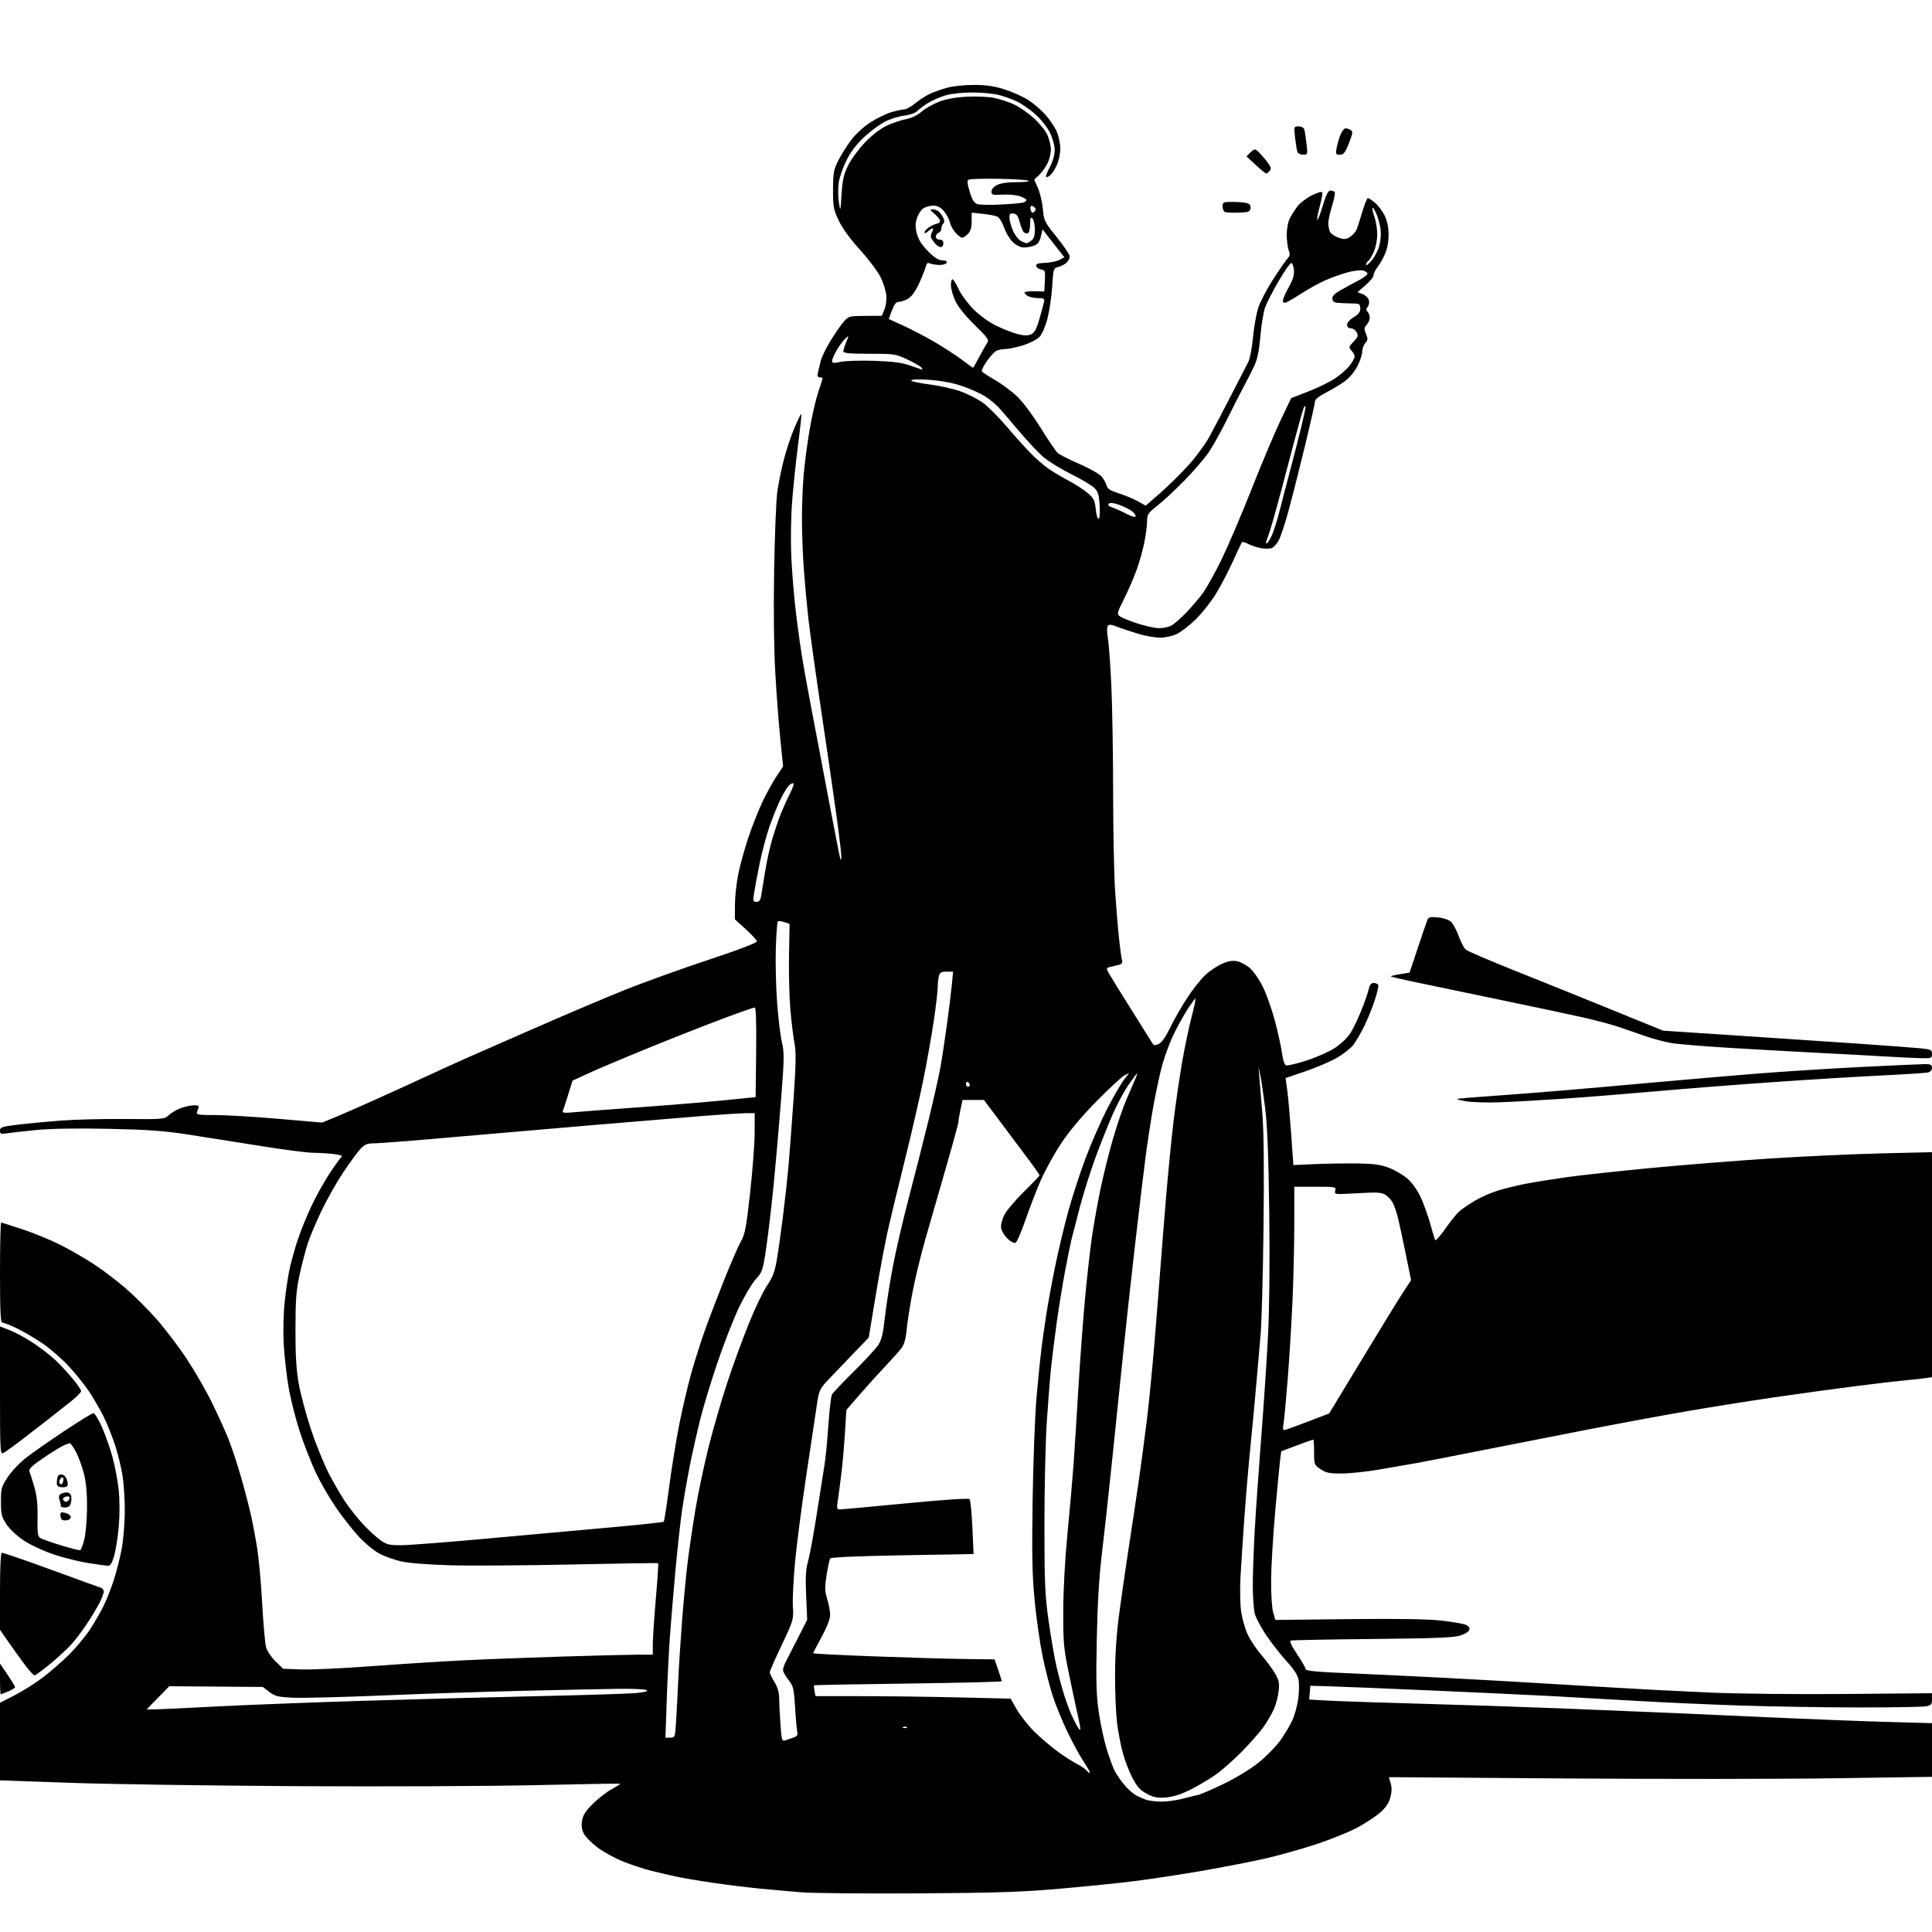 <svg version="1.1" xmlns="http://www.w3.org/2000/svg" xmlns:xlink="http://www.w3.org/1999/xlink" width="1024" height="1024" viewBox="0 0 1024 1024"><path stroke="none" fill="black" fill-rule="evenodd" d="M486.0,1003.529C458.225,1003.691 430.775,1003.443 425.0,1002.977C419.225,1002.511 409.325,1001.631 403.0,1001.021C396.675,1000.41 385.348,999.015 377.828,997.92C370.309,996.824 361.309,995.294 357.828,994.519C354.348,993.745 348.685,992.415 345.245,991.566C341.804,990.716 335.402,988.637 331.018,986.947C326.634,985.256 320.356,981.892 317.067,979.47C313.778,977.049 310.359,973.662 309.471,971.943C308.344,969.764 308.055,967.637 308.515,964.913C309.007,961.997 310.482,959.725 314.337,955.939C317.177,953.151 321.64,949.702 324.255,948.274C326.87,946.845 328.889,945.556 328.741,945.408C328.593,945.259 308.453,945.599 283.986,946.161C259.519,946.724 202.15,946.967 156.5,946.701C110.85,946.435 56.963,945.633 36.75,944.919L5.684341886080802e-14,943.62L0.004,923.06L0.009,902.5L7.708,898.547C11.943,896.373 18.572,892.213 22.439,889.304C26.306,886.395 32.554,880.974 36.322,877.257C40.09,873.541 45.107,867.575 47.47,864.0C49.833,860.425 53.106,854.8 54.743,851.5C56.38,848.2 58.887,841.9 60.315,837.5C61.742,833.1 63.621,825.675 64.489,821.0C65.358,816.325 66.102,807.55 66.143,801.5C66.184,795.45 65.673,786.912 65.007,782.528C64.341,778.143 62.517,770.643 60.955,765.862C59.393,761.081 56.681,754.319 54.929,750.835C53.178,747.351 49.847,741.575 47.527,738.0C45.207,734.425 40.236,728.198 36.48,724.163C32.724,720.127 26.328,714.583 22.266,711.842C18.204,709.101 12.095,705.541 8.691,703.93C5.286,702.319 1.938,701.001 1.25,701.001C0.281,701 0.0,695.033 0.0,674.5C0.0,659.925 0.269,648.0 0.598,648.0C0.927,648 6.193,649.66 12.3,651.688C18.407,653.717 27.588,657.527 32.703,660.155C37.818,662.783 45.715,667.38 50.251,670.371C54.788,673.362 62.242,679.051 66.816,683.014C71.391,686.978 78.742,694.333 83.152,699.36C87.563,704.387 94.609,713.675 98.81,720.0C103.011,726.325 109.036,736.747 112.199,743.161C115.362,749.574 119.352,758.349 121.067,762.661C122.781,766.972 125.741,775.9 127.643,782.5C129.546,789.1 131.976,798.416 133.043,803.203C134.11,807.989 135.654,816.314 136.474,821.703C137.294,827.091 138.435,840.05 139.011,850.5C139.587,860.95 140.482,871.083 141,873.019C141.518,874.954 143.775,878.329 146.017,880.519L150.092,884.5L159.796,884.835C165.133,885.02 181.875,884.244 197.0,883.112C212.125,881.979 233.95,880.587 245.5,880.017C257.05,879.447 280.675,878.543 298.0,878.008C315.325,877.474 333.212,877.028 337.75,877.018L346.0,877.0L346.0,871.482C346.0,868.448 346.72,857.618 347.6,847.416C348.48,837.214 349.042,828.722 348.85,828.544C348.657,828.367 328.25,828.663 303.5,829.201C278.75,829.739 249.725,829.936 239.0,829.639C227.354,829.316 216.769,828.493 212.72,827.595C208.99,826.768 203.652,824.847 200.856,823.325C198.06,821.803 193.142,817.687 189.927,814.179C186.712,810.67 181.326,803.776 177.958,798.859C174.59,793.942 169.839,785.705 167.399,780.554C164.959,775.403 161.15,765.67 158.935,758.925C156.72,752.18 154.02,741.465 152.934,735.114C151.848,728.762 150.686,718.376 150.352,712.033C150,705.343 150.246,695.892 150.938,689.526C151.595,683.491 152.796,675.616 153.608,672.026C154.419,668.437 156.249,661.9 157.674,657.5C159.098,653.1 162.383,644.974 164.972,639.443C167.561,633.911 172.078,625.811 175.009,621.443C177.94,617.074 180.744,613.229 181.24,612.898C181.735,612.566 179.746,612.008 176.82,611.656C173.894,611.305 169.025,611.011 166.0,611.003C162.975,610.995 150.6,609.396 138.5,607.45C126.4,605.504 109.075,602.769 100.0,601.372C86.765,599.335 78.344,598.726 57.445,598.294C41.019,597.954 26.975,598.183 19.445,598.913C12.875,599.551 5.812,600.338 3.75,600.664C0.467,601.182 0.0,601.006 0.0,599.251C0.0,597.471 1.033,597.122 9.25,596.126C14.338,595.509 24.575,594.53 32.0,593.95C39.425,593.37 54.853,592.983 66.284,593.091C86.146,593.277 87.166,593.193 89.297,591.191C90.524,590.038 93.096,588.442 95.014,587.644C96.931,586.846 100.075,586.052 102.0,585.879C103.925,585.705 105.421,585.999 105.324,586.532C105.227,587.064 104.842,588.288 104.467,589.25C103.845,590.848 104.688,591.001 114.143,591.007C119.839,591.011 134.892,591.908 147.592,593.001L170.685,594.988L176.879,592.471C180.286,591.087 190.144,586.777 198.786,582.893C207.429,579.01 219.888,573.326 226.473,570.264C233.058,567.201 242.733,562.801 247.973,560.486C253.213,558.17 270.1,550.768 285.5,544.035C300.9,537.303 321.375,528.626 331.0,524.752C340.625,520.879 360.425,513.744 375.0,508.897C392.57,503.055 401.392,499.663 401.18,498.832C401.003,498.142 398.303,495.254 395.18,492.414L389.5,487.25L389.542,479.375C389.565,475.044 390.381,467.675 391.354,463.0C392.328,458.325 394.682,449.819 396.585,444.098C398.489,438.377 401.794,429.966 403.931,425.407C406.067,420.847 409.446,414.661 411.438,411.659L415.061,406.202L413.593,391.851C412.785,383.958 411.586,368.161 410.928,356.747C410.17,343.613 409.943,323.603 410.311,302.247C410.63,283.686 411.377,265.028 411.969,260.785C412.562,256.541 414.108,248.888 415.405,243.776C416.701,238.665 419.254,231.013 421.078,226.772C422.902,222.531 424.545,219.211 424.729,219.396C424.913,219.58 424.165,226.654 423.066,235.115C421.967,243.577 420.544,257.025 419.904,265.0C419.225,273.458 419.006,285.75 419.378,294.5C419.728,302.75 420.882,316.7 421.942,325.5C423.002,334.3 424.787,346.675 425.909,353.0C427.03,359.325 429.062,370.35 430.424,377.5C431.787,384.65 433.626,394.325 434.512,399.0C435.398,403.675 438.132,418.075 440.587,431.0C443.041,443.925 445.228,454.95 445.446,455.5C445.664,456.05 445.878,455.393 445.921,454.039C445.964,452.685 444.856,443.235 443.458,433.039C442.06,422.843 438.462,398.075 435.463,378.0C432.465,357.925 429.349,335.65 428.539,328.5C427.729,321.35 426.604,309.2 426.037,301.5C425.471,293.8 425.021,281.65 425.038,274.5C425.054,267.35 425.49,256.814 426.006,251.087C426.522,245.359 427.892,235.009 429.051,228.087C430.21,221.164 432.248,212.228 433.579,208.229C434.911,204.23 436.0,200.742 436.0,200.479C436.0,200.216 435.316,200 434.481,200C433.341,200 433.116,199.313 433.578,197.25C433.917,195.738 434.577,192.99 435.045,191.145C435.514,189.3 437.688,184.8 439.877,181.145C442.066,177.49 445.19,172.925 446.819,171.0C449.782,167.501 449.784,167.5 458.594,167.437L467.405,167.375L468.805,163.943C469.613,161.962 470.003,158.719 469.727,156.27C469.464,153.938 468.082,149.66 466.656,146.765C465.23,143.869 460.382,137.45 455.883,132.5C450.755,126.859 446.544,121.074 444.601,117.0C441.764,111.053 441.502,109.649 441.527,100.5C441.551,91.553 441.849,89.921 444.354,85.0C445.894,81.975 448.963,77.1 451.173,74.167C453.413,71.193 457.881,67.094 461.271,64.903C464.616,62.741 469.604,60.304 472.357,59.486C475.11,58.669 478.218,58 479.263,58C480.308,58 483.074,56.435 485.409,54.521C487.744,52.608 491.42,50.296 493.577,49.383C495.735,48.471 499.75,47.116 502.5,46.374C505.25,45.631 511.42,45.018 516.212,45.012C522.659,45.003 526.882,45.622 532.456,47.392C536.598,48.707 542.248,51.234 545.01,53.006C547.771,54.778 551.88,58.315 554.14,60.864C556.399,63.414 559.092,67.45 560.124,69.833C561.156,72.216 561.99,76.266 561.978,78.833C561.966,81.4 561.137,85.3 560.137,87.5C559.136,89.7 557.56,92.127 556.634,92.893C555.709,93.658 554.72,94.053 554.436,93.77C554.153,93.486 555.064,91.105 556.461,88.478C558.006,85.572 559.0,82.076 559.0,79.547C559.0,77.082 557.947,73.28 556.41,70.195C554.954,67.273 551.56,63.017 548.66,60.474C545.822,57.986 541.585,55.02 539.244,53.883C536.903,52.746 532.628,51.188 529.744,50.42C526.86,49.652 520.419,49.018 515.432,49.012C510.033,49.005 504.204,49.641 501.028,50.584C498.094,51.456 493.947,53.271 491.813,54.618C489.678,55.966 487.118,57.882 486.124,58.876C485.097,59.903 482.12,60.944 479.236,61.286C476.442,61.617 471.909,63.026 469.164,64.417C466.418,65.808 461.446,69.47 458.114,72.555C454.017,76.348 450.949,80.378 448.632,85.008C446.749,88.773 444.894,94.136 444.51,96.927C444.126,99.717 444.178,104.363 444.625,107.25C445.427,112.431 445.446,112.375 446.045,103.0C446.536,95.314 447.207,92.374 449.561,87.602C451.16,84.358 455.228,78.849 458.6,75.358C462.46,71.364 466.76,68.083 470.207,66.506C473.218,65.127 477.762,63.61 480.304,63.136C483.124,62.609 486.273,61.089 488.381,59.239C490.281,57.57 494.46,55.191 497.668,53.951C501.585,52.437 506.474,51.546 512.558,51.238C517.539,50.985 524.064,51.287 527.058,51.909C530.051,52.531 534.75,54.09 537.5,55.372C540.25,56.655 544.931,59.898 547.901,62.581C550.872,65.263 554.125,69.267 555.129,71.479C556.134,73.69 556.966,77.205 556.978,79.29C556.99,81.374 556.144,84.749 555.097,86.79C554.051,88.83 552.061,91.558 550.676,92.85L548.157,95.201L550.185,99.85C551.3,102.408 552.456,107.37 552.753,110.878C553.269,116.961 553.611,117.649 560.147,125.752C563.916,130.426 567,135.023 567.0,135.97C567.0,136.916 566.212,138.4 565.25,139.267C564.288,140.134 562.326,141.137 560.891,141.495C558.361,142.126 558.265,142.435 557.68,151.823C557.348,157.145 556.231,164.77 555.198,168.766C554.108,172.977 552.329,177.085 550.967,178.535C549.654,179.933 545.782,181.914 542.202,183.019C538.675,184.109 534.457,185 532.829,185.0C531.201,185 529.015,185.457 527.972,186.015C526.929,186.573 524.684,189.052 522.984,191.523C521.284,193.995 520.126,196.394 520.411,196.856C520.696,197.318 523.954,199.451 527.651,201.598C531.348,203.744 536.673,207.75 539.486,210.5C542.298,213.25 547.81,220.691 551.735,227.036C555.659,233.381 559.687,239.286 560.685,240.157C561.683,241.029 566.896,243.653 572.27,245.988C577.907,248.439 582.887,251.312 584.042,252.78C585.143,254.18 586.289,256.304 586.59,257.501C586.994,259.111 588.616,260.135 592.818,261.434C595.943,262.4 600.47,264.274 602.879,265.597L607.258,268.003L614.879,261.364C619.07,257.712 625.755,251.143 629.734,246.765C633.712,242.387 638.738,235.587 640.902,231.653C643.067,227.719 648.297,217.75 652.525,209.5C656.753,201.25 660.875,193.258 661.684,191.74C662.494,190.223 663.577,184.505 664.092,179.035C664.607,173.565 665.846,166.482 666.847,163.295C667.848,160.108 671.436,153.225 674.82,148.0C678.205,142.775 681.667,137.775 682.515,136.889C683.718,135.632 683.831,134.686 683.028,132.574C682.463,131.087 682.0,127.402 682.0,124.385C682.0,121.252 682.707,117.529 683.648,115.7C684.555,113.94 686.391,111.059 687.73,109.299C689.068,107.538 692.485,104.94 695.324,103.526C698.45,101.968 700.625,101.376 700.841,102.023C701.037,102.611 700.409,106.003 699.446,109.56C698.483,113.118 697.921,116.255 698.197,116.531C698.473,116.807 699.779,113.427 701.1,109.021C702.869,103.117 703.945,101.009 705.191,101.005C706.121,101.002 707.134,101.408 707.442,101.907C707.75,102.405 707.108,105.668 706.014,109.157C704.921,112.645 704.02,116.767 704.013,118.316C704.006,119.864 704.447,121.966 704.992,122.986C705.538,124.005 707.58,125.366 709.53,126.01C712.497,126.989 713.486,126.912 715.584,125.537C716.963,124.634 718.506,122.906 719.013,121.697C719.52,120.489 720.893,116.238 722.065,112.25C723.236,108.263 724.566,105 725.021,105C725.475,105 727.196,106.136 728.845,107.523C730.495,108.911 732.779,111.978 733.922,114.339C735.323,117.233 735.993,120.564 735.978,124.566C735.964,128.283 735.224,132.114 733.996,134.82C732.917,137.196 731.127,140.294 730.018,141.705C728.908,143.115 728.007,144.997 728.015,145.885C728.024,146.773 726.111,149.154 723.765,151.175L719.5,154.851L722.164,155.868C723.63,156.428 725.13,157.833 725.497,158.991C725.873,160.176 725.623,161.749 724.925,162.59C723.986,163.722 723.966,164.366 724.842,165.242C725.479,165.879 726.0,167.287 726.0,168.371C726.0,169.455 725.266,171.154 724.368,172.146C722.975,173.685 722.921,174.396 724.0,177C725.079,179.604 725.025,180.315 723.632,181.854C722.734,182.846 722.0,184.875 722.0,186.362C722,187.849 720.865,191.306 719.478,194.043C717.994,196.973 715.218,200.287 712.728,202.103C710.403,203.8 705.913,206.502 702.75,208.108C699.253,209.884 697.0,211.675 697.0,212.679C697.0,213.586 694.533,224.492 691.517,236.914C688.502,249.337 684.609,264.675 682.867,271.0C681.125,277.325 678.875,284.155 677.867,286.177C676.858,288.2 675.087,290.155 673.93,290.522C672.773,290.89 670.193,290.884 668.198,290.509C666.202,290.135 663.274,289.159 661.692,288.341C660.109,287.522 658.591,287.075 658.319,287.347C658.047,287.619 655.877,292.166 653.497,297.451C651.117,302.737 647.04,310.535 644.437,314.78C641.834,319.026 636.967,325.156 633.622,328.402C630.276,331.648 625.73,335.126 623.52,336.13C621.309,337.134 617.465,337.966 614.978,337.978C612.491,337.99 607.541,337.157 603.978,336.126C600.415,335.096 595.341,333.416 592.703,332.393C588.835,330.894 587.749,330.787 587.097,331.844C586.651,332.564 586.677,335.239 587.153,337.788C587.629,340.337 588.456,351.44 588.991,362.461C589.526,373.483 589.972,399.227 589.982,419.67C589.992,440.114 590.461,463.739 591.025,472.17C591.589,480.602 592.499,491.738 593.048,496.918C593.597,502.098 594.305,507.366 594.621,508.625C595.097,510.523 594.71,511.021 592.347,511.549C590.781,511.899 588.74,512.391 587.812,512.641C586.28,513.053 586.322,513.438 588.27,516.798C589.45,518.834 594.709,527.32 599.958,535.655C605.206,543.99 609.993,551.631 610.597,552.635C611.51,554.156 612.1,554.276 614.127,553.352C615.716,552.628 617.887,549.51 620.38,544.371C622.48,540.042 626.613,532.854 629.564,528.398C632.515,523.942 636.803,518.604 639.093,516.535C641.382,514.467 645.269,511.884 647.73,510.795C650.839,509.42 653.248,509.012 655.624,509.457C657.504,509.81 660.605,511.471 662.515,513.148C664.425,514.825 667.564,519.415 669.491,523.348C671.417,527.282 674.316,535.585 675.931,541.8C677.547,548.014 679.179,555.588 679.559,558.629C679.952,561.775 680.827,564.38 681.587,564.672C682.323,564.954 687.258,563.789 692.556,562.084C697.853,560.378 704.658,557.343 707.678,555.338C710.697,553.334 714.334,549.85 715.759,547.597C717.184,545.344 719.794,539.9 721.559,535.5C723.325,531.1 725.081,526.038 725.464,524.25C725.946,521.996 726.73,521.0 728.02,521.0C729.044,521.0 730.15,521.434 730.478,521.964C730.805,522.494 729.929,526.339 728.529,530.507C727.13,534.676 724.589,540.88 722.882,544.293C721.176,547.707 718.692,551.948 717.364,553.717C716.035,555.487 712.179,558.558 708.794,560.541C705.41,562.525 697.86,565.774 692.016,567.762L681.392,571.377L682.28,577.939C682.768,581.547 683.695,591.925 684.34,601.0L685.513,617.5L697.006,617.0C703.328,616.725 713.45,616.569 719.5,616.653C727.973,616.771 731.782,617.29 736.079,618.911C739.148,620.069 743.525,622.613 745.806,624.566C748.295,626.697 751.123,630.591 752.879,634.308C754.489,637.714 756.799,644.1 758.014,648.5C759.228,652.9 760.439,656.864 760.706,657.309C760.972,657.753 763.354,655.053 765.998,651.309C768.643,647.564 771.863,643.519 773.153,642.32C774.444,641.122 778.195,638.521 781.489,636.542C784.783,634.562 790.545,632.029 794.294,630.912C798.043,629.796 804.572,628.212 808.805,627.392C813.037,626.573 822.575,625.039 830.0,623.983C837.425,622.928 857.675,620.715 875.0,619.067C892.325,617.419 920.9,615.143 938.5,614.01C956.1,612.876 982.538,611.663 997.25,611.314L1024.0,610.679L1024.0,670.294L1024.0,729.909L1020.75,730.414C1018.962,730.692 1014.35,731.196 1010.5,731.536C1006.65,731.875 994.725,733.266 984.0,734.626C973.275,735.986 953.7,738.673 940.5,740.595C927.3,742.518 906.15,745.886 893.5,748.08C880.85,750.273 858.8,754.336 844.5,757.108C830.2,759.88 805.225,764.786 789.0,768.01C772.775,771.234 755.675,774.565 751.0,775.413C746.325,776.261 737.1,777.862 730.5,778.972C723.9,780.081 715.079,780.992 710.898,780.995C704.607,780.999 702.71,780.603 699.898,778.697C696.602,776.463 696.5,776.194 696.5,769.697C696.5,766.013 696.298,763 696.05,763C695.803,763 691.885,764.402 687.344,766.116L679.088,769.232L678.533,773.366C678.228,775.64 677.039,788.075 675.891,801.0C674.742,813.925 673.76,830.35 673.707,837.5C673.653,844.824 674.126,852.267 674.79,854.546L675.967,858.593L714.833,858.173C741.158,857.889 757.013,858.139 763.972,858.948C769.622,859.605 775.347,860.562 776.695,861.074C778.228,861.657 779.023,862.644 778.817,863.711C778.622,864.724 776.666,866 773.994,866.856C770.469,867.986 760.449,868.383 727.5,868.698C704.4,868.918 684.922,869.293 684.217,869.531C683.345,869.824 684.389,872.134 687.467,876.721C689.96,880.438 692.0,884 692.0,884.637C692.0,885.425 696.234,885.994 705.25,886.417C712.538,886.758 728.625,887.496 741.0,888.055C753.375,888.615 778.8,889.954 797.5,891.032C816.2,892.11 842.075,893.642 855.0,894.436C867.925,895.231 890.65,896.412 905.5,897.062C921.061,897.742 951.883,898.074 978.25,897.844L1024.0,897.446L1024.0,900.598C1024.0,903.328 1023.582,903.834 1020.875,904.375C1019.156,904.719 1003.294,904.993 985.625,904.985C967.956,904.976 939.929,904.53 923.343,903.993C906.757,903.457 881.557,902.334 867.343,901.499C853.129,900.664 833.175,899.537 823.0,898.994C812.825,898.451 784.7,897.132 760.5,896.063C736.3,894.993 711.55,893.979 705.5,893.809L694.5,893.5L694.196,897.15L693.891,900.8L704.196,901.377C709.863,901.695 731.825,902.428 753.0,903.006C774.175,903.584 808.15,904.72 828.5,905.53C848.85,906.341 875.85,907.456 888.5,908.009C901.15,908.562 926.35,909.691 944.5,910.517C962.65,911.343 987.962,912.311 1000.75,912.668L1024.0,913.317L1024.0,927.54L1024.0,941.762L972.25,942.525C943.788,942.945 879.014,942.982 828.31,942.609L736.119,941.929L737.091,945.215C737.758,947.471 737.695,949.844 736.889,952.794C736.055,955.844 734.418,958.196 731.238,960.915C728.775,963.02 723.273,966.6 719.013,968.871C714.752,971.141 705.018,975.047 697.383,977.551C689.747,980.055 677.787,983.414 670.805,985.015C663.823,986.616 648.967,989.517 637.791,991.461C626.615,993.406 610.277,995.901 601.485,997.007C592.693,998.112 574.475,999.965 561.0,1001.125C541.075,1002.839 527.071,1003.288 486.0,1003.529zM615.5,954.898C618.25,954.937 623.2,954.275 626.5,953.427C629.8,952.578 633.625,951.645 635.0,951.352C636.375,951.059 642.515,948.402 648.644,945.447C655.159,942.307 662.864,937.601 667.192,934.119C671.264,930.843 676.507,925.439 678.841,922.111C681.176,918.782 684.007,913.977 685.133,911.433C686.258,908.888 687.573,904.037 688.055,900.653C688.537,897.269 688.661,892.791 688.33,890.701C687.894,887.948 686.133,885.141 681.931,880.505C678.742,876.986 673.899,870.796 671.167,866.748C668.436,862.7 665.709,857.614 665.106,855.444C664.504,853.275 664.009,846.517 664.006,840.426C664.003,834.336 664.47,821.061 665.045,810.926C665.619,800.792 667.176,778.55 668.503,761.5C669.831,744.45 671.443,720.227 672.087,707.672C672.814,693.48 673.055,668.89 672.724,642.672C672.347,612.765 671.721,596.696 670.573,587.42C669.682,580.225 668.526,572.35 668.003,569.92L667.052,565.5L667.492,571.0C667.734,574.025 668.449,582.779 669.081,590.453C669.844,599.718 670.051,619.877 669.695,650.453C669.401,675.779 668.683,701.675 668.099,708.0C667.515,714.325 666.554,725.35 665.962,732.5C665.37,739.65 664.02,754.05 662.963,764.5C661.906,774.95 660.38,792.725 659.572,804.0C658.765,815.275 657.821,829.675 657.476,836.0C657.13,842.325 657.297,850.534 657.847,854.243C658.397,857.952 659.935,863.352 661.265,866.243C662.594,869.134 665.815,873.975 668.422,877.0C671.029,880.025 674.311,884.442 675.714,886.815C677.865,890.452 678.179,891.945 677.711,896.315C677.406,899.167 676.247,903.525 675.137,906.0C674.026,908.475 671.557,912.692 669.649,915.37C667.741,918.049 662.652,923.84 658.34,928.239C654.028,932.638 647.8,938.156 644.5,940.502C641.2,942.847 635.148,946.445 631.051,948.496C626.059,950.995 621.77,952.377 618.051,952.685C613.597,953.054 611.611,952.686 608.0,950.823C604.456,948.993 602.821,947.226 600.302,942.5C598.543,939.2 596.199,933.125 595.093,929.0C593.987,924.875 592.614,917.687 592.041,913.026C591.468,908.366 591.0,897.259 591.0,888.345C591.0,877.96 591.715,866.636 592.991,856.819C594.086,848.394 596.337,832.725 597.995,822.0C599.652,811.275 602.119,794.85 603.478,785.5C604.837,776.15 606.845,761.075 607.94,752.0C609.034,742.925 610.822,724.7 611.911,711.5C613.001,698.3 614.396,680.75 615.01,672.5C615.625,664.25 617.008,646.925 618.083,634.0C619.159,621.075 620.938,603.075 622.038,594.0C623.137,584.925 625.165,570.975 626.544,563.0C627.923,555.025 630.172,544.27 631.542,539.1C632.912,533.929 633.854,529.521 633.636,529.302C633.417,529.084 631.311,531.958 628.955,535.688C626.599,539.419 623.213,545.671 621.431,549.581C619.649,553.492 617.254,560.032 616.108,564.114C614.963,568.197 612.906,577.604 611.537,585.019C610.169,592.433 608.159,605.475 607.071,614.0C605.982,622.525 603.508,643.225 601.571,660.0C599.635,676.775 596.921,701.525 595.54,715.0C594.159,728.475 591.466,754.575 589.555,773.0C587.644,791.425 585.131,814.375 583.971,824.0C582.546,835.823 581.681,850.421 581.307,869.0C580.85,891.663 581.047,898.498 582.426,907.858C583.347,914.104 585.254,922.879 586.664,927.358C588.074,931.836 589.907,936.85 590.738,938.5C591.569,940.15 593.804,943.419 595.704,945.766C597.605,948.112 600.583,950.767 602.323,951.667C604.063,952.567 606.615,953.646 607.994,954.066C609.372,954.485 612.75,954.86 615.5,954.898zM577.674,939.659C577.888,939.445 576.445,936.847 574.467,933.885C572.49,930.923 568.622,923.84 565.872,918.144C563.122,912.448 559.586,903.852 558.014,899.042C556.442,894.231 554.002,884.695 552.592,877.851C551.182,871.006 549.294,857.777 548.398,848.453C547.082,834.764 546.875,824.375 547.325,794.5C547.631,774.15 548.581,749.625 549.436,740.0C550.29,730.375 551.45,718.9 552.012,714.5C552.575,710.1 553.734,702.0 554.588,696.5C555.442,691.0 557.514,679.75 559.192,671.5C560.87,663.25 564.01,650.042 566.171,642.149C568.331,634.256 572.58,621.249 575.613,613.246C578.646,605.242 583.751,593.621 586.956,587.421C590.162,581.222 594.069,574.465 595.638,572.408L598.492,568.666L595.996,569.946C594.623,570.649 588.05,576.742 581.388,583.486C573.566,591.405 566.888,599.334 562.534,605.876C558.825,611.446 553.887,620.391 551.559,625.753C549.232,631.115 545.566,640.621 543.414,646.876C541.261,653.132 538.911,658.478 538.19,658.755C537.47,659.033 535.602,658.035 534.039,656.538C532.476,655.04 530.957,652.619 530.663,651.158C530.341,649.557 530.934,646.808 532.154,644.248C533.269,641.909 537.963,636.284 542.587,631.748C547.21,627.211 550.994,623.263 550.996,622.973C550.998,622.683 549.169,619.983 546.931,616.973C544.693,613.963 538.056,605.087 532.182,597.25L521.502,583.0L515.834,583.0L510.166,583.0L509.083,588.049C508.487,590.826 508.0,593.746 508.0,594.537C508.0,595.328 505.037,606.219 501.417,618.738C497.796,631.257 492.838,648.475 490.399,657.0C487.96,665.525 484.872,678.35 483.537,685.5C482.202,692.65 480.826,701.52 480.479,705.211C480.043,709.861 479.183,712.778 477.679,714.711C476.486,716.245 472.533,720.65 468.895,724.5C465.257,728.35 459.2,735.059 455.434,739.408L448.587,747.316L447.877,758.908C447.486,765.284 446.66,774.836 446.041,780.135C445.422,785.435 444.552,792.072 444.107,794.885C443.419,799.239 443.537,800.005 444.899,800.032C445.78,800.05 461.471,798.619 479.77,796.852C500.157,794.884 513.37,794 513.893,794.57C514.362,795.081 515.031,801.839 515.379,809.588L516.013,823.675L478.315,824.338C454.41,824.758 440.386,825.375 439.985,826.024C439.637,826.587 438.799,830.524 438.123,834.774C437.074,841.359 437.121,843.239 438.435,847.5C439.284,850.25 439.983,854.029 439.989,855.899C439.996,858.052 438.352,862.321 435.5,867.552C433.025,872.093 431,876.009 431.0,876.254C431.0,876.5 445.512,877.243 463.25,877.907C480.988,878.57 502.619,879.2 511.32,879.306L527.14,879.5L529.037,885.0C530.081,888.025 530.949,890.764 530.967,891.087C530.985,891.41 508.659,891.963 481.354,892.316C454.049,892.67 431.589,893.08 431.442,893.229C431.296,893.378 431.414,894.737 431.705,896.25L432.233,899.0L456.367,899.002C469.64,899.003 492.902,899.298 508.059,899.658L535.619,900.313L539.059,906.259C540.952,909.53 545.2,914.844 548.5,918.068C551.8,921.292 557.247,925.928 560.604,928.37C563.961,930.812 568.491,933.72 570.671,934.832C572.85,935.944 575.23,937.573 575.959,938.451C576.688,939.33 577.46,939.873 577.674,939.659zM416.401,922.386C417.556,922.027 419.543,921.343 420.817,920.866C422.386,920.279 422.97,919.433 422.625,918.249C422.346,917.287 421.807,911.426 421.428,905.223C420.793,894.83 420.515,893.664 417.87,890.336C416.291,888.35 415.003,885.999 415.006,885.112C415.01,884.226 415.728,882.15 416.603,880.5C417.479,878.85 420.362,873.225 423.011,868.0L427.828,858.5L427.27,845.792C426.83,835.766 427.058,831.856 428.347,827.26C429.246,824.056 431.33,812.675 432.978,801.968C434.626,791.26 436.434,779.8 436.996,776.5C437.558,773.2 438.476,763.81 439.037,755.633C439.597,747.456 440.456,740.031 440.946,739.133C441.437,738.235 446.61,732.775 452.443,727.0C458.276,721.225 464.109,714.925 465.405,713.0C467.237,710.279 468.033,707.051 468.978,698.5C469.646,692.45 471.499,680.525 473.094,672.0C474.69,663.475 478.483,647.05 481.523,635.5C484.563,623.95 489.255,605.5 491.949,594.5C494.643,583.5 497.54,570.675 498.386,566.0C499.233,561.325 500.814,550.975 501.901,543.0C502.988,535.025 504.166,525.462 504.519,521.75L505.159,515.0L501.696,515.0C498.95,515.0 498.108,515.466 497.63,517.25C497.299,518.487 497.021,521.163 497.014,523.195C497.006,525.227 496.089,533.102 494.977,540.695C493.864,548.288 491.371,562.375 489.437,572.0C487.504,581.625 483.055,600.975 479.552,615.0C476.048,629.025 471.973,645.9 470.495,652.5C469.018,659.1 466.149,674.509 464.121,686.742L460.434,708.983L451.467,718.264C446.535,723.368 440.619,729.559 438.32,732.022C434.628,735.976 434.02,737.318 433.119,743.5C432.559,747.35 430.061,764.0 427.57,780.5C425.078,797.0 422.313,818.15 421.425,827.5C420.538,836.85 420.004,847.65 420.24,851.5C420.662,858.385 420.565,858.72 414.334,871.864C410.85,879.214 408.002,885.739 408.005,886.364C408.008,886.989 409.119,889.3 410.474,891.5C412.132,894.192 412.948,897.003 412.969,900.096C412.986,902.624 413.293,908.821 413.651,913.866C414.271,922.594 414.404,923.007 416.401,922.386zM355.253,921.0C357.775,921.0 357.822,920.861 358.378,911.75C358.689,906.663 359.198,896.875 359.51,890.0C359.821,883.125 360.739,868.95 361.549,858.5C362.359,848.05 363.697,834.1 364.523,827.5C365.349,820.9 367.182,808.525 368.597,800.0C370.012,791.475 373.154,776.584 375.58,766.909C378.006,757.234 382.515,741.709 385.601,732.409C388.687,723.109 393.86,708.985 397.097,701.021C400.334,693.058 404.63,684.151 406.643,681.228C409.433,677.176 410.624,674.081 411.651,668.206C412.392,663.968 413.877,653.525 414.95,645.0C416.024,636.475 417.36,624.325 417.92,618.0C418.48,611.675 419.681,595.79 420.589,582.7C421.867,564.292 421.99,557.61 421.133,553.2C420.524,550.065 419.542,542.1 418.951,535.5C418.36,528.9 418.016,515.888 418.188,506.583L418.5,489.667L415.688,488.729C414.141,488.214 412.596,488.07 412.256,488.411C411.915,488.752 411.44,495.211 411.201,502.765C410.961,510.319 411.271,523.25 411.888,531.5C412.506,539.75 413.656,549.2 414.445,552.5C415.723,557.848 415.666,561.216 413.929,583.5C412.856,597.25 411.084,617.5 409.991,628.5C408.897,639.5 407.159,654.232 406.129,661.238C404.33,673.463 404.102,674.144 400.478,678.156C398.4,680.456 394.351,687.324 391.478,693.418C388.606,699.513 383.514,712.6 380.162,722.5C376.811,732.4 372.721,745.9 371.074,752.5C369.426,759.1 366.959,770.125 365.591,777.0C364.223,783.875 362.397,794.341 361.533,800.258C360.669,806.175 359.084,820.575 358.01,832.258C356.937,843.941 355.609,859.8 355.059,867.5C354.509,875.2 353.751,890.388 353.376,901.25L352.693,921.0L355.253,921.0zM572.541,916.793C572.749,916.584 572.297,913.733 571.537,910.457C570.777,907.181 568.66,897.3 566.834,888.5C563.759,873.676 563.517,871.14 563.546,854.0C563.565,842.711 564.431,826.73 565.769,813.0C566.975,800.625 568.417,784.2 568.974,776.5C569.53,768.8 570.676,750.8 571.52,736.5C572.364,722.2 573.959,700.6 575.064,688.5C576.169,676.4 577.932,660.875 578.981,654.0C580.031,647.125 582.072,635.911 583.518,629.079C584.964,622.247 587.843,610.772 589.917,603.579C591.991,596.386 595.145,587.125 596.926,583.0C598.707,578.875 600.808,574.038 601.595,572.25C602.383,570.462 602.861,569.0 602.658,569.0C602.456,569.0 600.488,571.587 598.286,574.75C596.085,577.913 592.415,584.672 590.133,589.771C587.85,594.87 583.704,605.196 580.919,612.718C578.134,620.24 574.316,632.269 572.434,639.447C570.552,646.626 568.562,654.3 568.012,656.5C567.461,658.7 565.903,666.35 564.548,673.5C563.193,680.65 561.18,693.025 560.075,701.0C558.97,708.975 557.621,719.775 557.078,725.0C556.534,730.225 555.522,743.05 554.828,753.5C554.134,763.95 553.569,788.475 553.573,808.0C553.578,839.32 553.842,845.361 555.81,859.302C557.038,867.993 558.933,878.926 560.023,883.598C561.112,888.27 562.977,895.11 564.166,898.797C565.355,902.483 567.055,907.075 567.942,909.0C568.829,910.925 570.142,913.551 570.859,914.836C571.576,916.12 572.332,917.001 572.541,916.793zM479.417,915.921C480.471,915.964 481.061,915.728 480.729,915.396C480.397,915.064 479.534,915.028 478.812,915.317C478.015,915.636 478.252,915.873 479.417,915.921zM81.616,906.001C83.752,906.001 98.1,905.337 113.5,904.525C128.9,903.713 163.775,902.357 191.0,901.51C218.225,900.664 260.643,899.53 285.263,898.991C309.883,898.452 333.2,897.717 337.08,897.356C341.686,896.928 343.676,896.392 342.817,895.811C342.092,895.322 335.425,895.004 328.0,895.104C320.575,895.204 298.075,895.671 278.0,896.143C257.925,896.615 224.106,897.733 202.846,898.628C181.587,899.522 160.145,900.06 155.199,899.824C147.394,899.451 145.748,899.046 142.749,896.758L139.293,894.122L114.512,893.93L89.732,893.738L83.732,899.869L77.733,906.0L81.616,906.001zM0.378,898.0C0.17,898.0 0.0,894.339 0.0,889.865L0.0,881.73L3.998,887.615C6.196,890.852 7.996,893.831 7.998,894.237C7.999,894.642 6.37,895.654 4.378,896.487C2.386,897.319 0.586,898.0 0.378,898.0zM18.292,888.0C17.816,888.0 15.643,885.638 13.463,882.75C11.284,879.862 7.362,874.427 4.75,870.67L0.0,863.84L0.0,843.42C0.0,830.259 0.361,823.0 1.016,823.0C1.575,823.0 7.762,825.038 14.766,827.53C21.77,830.021 30.65,833.232 34.5,834.664C38.35,836.097 43.75,838.08 46.5,839.072C49.25,840.063 52.288,841.114 53.25,841.406C54.212,841.698 55.0,842.644 55.0,843.508C55,844.373 54.046,846.974 52.879,849.29C51.713,851.605 48.691,856.65 46.164,860.5C43.637,864.35 39.754,869.466 37.535,871.87C35.316,874.273 30.273,878.885 26.329,882.12C22.384,885.354 18.768,888.0 18.292,888.0zM57.222,829.903C56.275,829.85 51.604,829.199 46.842,828.458C42.08,827.716 33.89,825.685 28.641,823.944C23.392,822.204 16.269,818.917 12.812,816.64C9.185,814.251 5.252,810.596 3.513,808.0C0.822,803.982 0.5,802.688 0.5,795.913C0.5,788.839 0.749,787.951 4.192,782.767C6.222,779.709 10.705,775.036 14.153,772.382C17.602,769.728 26.707,763.382 34.385,758.279C42.064,753.175 48.884,749.0 49.54,749.0C50.196,749.0 52.162,752.197 53.909,756.104C55.656,760.012 58.177,767.099 59.511,771.854C60.845,776.609 62.368,784.575 62.896,789.555C63.486,795.122 63.509,802.59 62.957,808.946C62.464,814.632 61.359,821.695 60.502,824.642C59.371,828.533 58.473,829.973 57.222,829.903zM42.439,821.621C42.955,821.485 43.969,818.928 44.692,815.937C45.414,812.947 46.064,805.55 46.134,799.5C46.217,792.393 45.689,786.108 44.643,781.741C43.753,778.024 41.887,772.736 40.495,769.991C39.104,767.246 37.502,765.0 36.933,765.0C36.365,765.0 34.461,765.736 32.7,766.636C30.94,767.535 26.216,770.531 22.203,773.293C16.749,777.046 15.079,778.717 15.59,779.907C15.965,780.783 17.125,784.425 18.166,788.0C19.534,792.696 20.015,797.245 19.899,804.387C19.758,813.037 19.967,814.402 21.572,815.3C22.581,815.865 27.478,817.573 32.453,819.097C37.429,820.62 41.922,821.756 42.439,821.621zM212.4,819.001C216.305,819.001 236.6,817.444 257.5,815.54C278.4,813.636 308.045,810.953 323.378,809.578C338.711,808.203 351.496,806.837 351.79,806.544C352.083,806.25 353.368,798.02 354.644,788.255C355.92,778.49 358.322,763.603 359.983,755.174C361.643,746.745 364.547,734.37 366.436,727.674C368.325,720.978 371.652,710.55 373.828,704.5C376.005,698.45 380.568,686.525 383.969,678.0C387.369,669.475 391.292,660.475 392.687,658.0C394.878,654.114 395.547,650.567 397.595,632.0C398.899,620.175 399.974,605.888 399.983,600.25L400.0,590.0L395.25,590.021C392.637,590.032 382.4,590.688 372.5,591.479C362.6,592.269 335.825,594.498 313.0,596.431C290.175,598.364 256.027,601.308 237.115,602.973C218.203,604.638 200.721,606.0 198.266,606.0C194.6,606.0 193.304,606.534 191.012,608.987C189.477,610.63 185.432,616.143 182.023,621.237C178.613,626.332 173.439,635.45 170.524,641.5C167.609,647.55 164.279,655.425 163.123,659.0C161.967,662.575 160.032,670.0 158.824,675.5C156.997,683.81 156.621,688.711 156.595,704.5C156.572,718.515 157.036,726.124 158.36,733.5C159.348,739.0 162.222,749.761 164.747,757.414C167.272,765.066 171.5,775.536 174.144,780.681C176.787,785.826 180.849,792.84 183.17,796.268C185.491,799.695 189.665,804.929 192.445,807.898C195.225,810.867 199.255,814.58 201.4,816.148C204.821,818.65 206.172,819 212.4,819.001zM35.459,805.792C34.336,805.953 33.099,805.765 32.709,805.376C32.319,804.986 32.0,803.881 32.0,802.92C32.0,801.503 32.519,801.312 34.75,801.908C36.263,802.313 37.5,803.287 37.5,804.072C37.5,804.857 36.581,805.631 35.459,805.792zM34.481,799.0C33.116,799.0 32.089,798.663 32.198,798.25C32.307,797.837 32.034,796.431 31.591,795.125C31.037,793.49 31.209,792.482 32.143,791.89C32.889,791.418 34.302,791.024 35.281,791.015C36.261,791.007 37.322,791.676 37.639,792.502C37.956,793.328 37.934,795.128 37.589,796.502C37.131,798.326 36.293,799.0 34.481,799.0zM35.0,796.0C35.485,796.0 36.179,795.52 36.541,794.933C36.904,794.347 36.95,793.616 36.643,793.31C36.337,793.004 35.363,793.03 34.48,793.369C33.596,793.708 33.153,794.439 33.496,794.993C33.838,795.547 34.515,796.0 35.0,796.0zM35.445,787.806C34.925,788.244 33.462,788.432 32.192,788.224C30.264,787.908 29.935,787.325 30.192,784.673C30.424,782.283 30.988,781.5 32.476,781.5C33.731,781.5 34.805,782.505 35.421,784.255C36.028,785.983 36.037,787.307 35.445,787.806zM32.862,786.471C33.153,786.18 33.488,785.28 33.607,784.471C33.726,783.662 33.461,783.0 33.019,783.0C32.576,783.0 31.972,783.631 31.676,784.402C31.38,785.173 31.407,786.073 31.736,786.402C32.064,786.731 32.571,786.762 32.862,786.471zM1.772,770.122C0.092,771.021 -1.066695726500511e-16,769.302 -2.0523398322265762e-15,737.05L-4.1046796644531525e-15,703.029L5.25,705.07C8.137,706.192 13.588,709.148 17.361,711.637C21.135,714.127 26.267,718.039 28.766,720.332C31.265,722.624 35.49,727.111 38.155,730.302C40.82,733.493 42.998,736.643 42.996,737.302C42.994,737.961 40.444,740.525 37.329,743.0C34.215,745.475 28.029,750.34 23.583,753.811C19.137,757.283 12.81,762.159 9.522,764.648C6.234,767.137 2.747,769.6 1.772,770.122zM681.597,757.753C682.644,757.444 688.225,755.384 694.0,753.175L704.5,749.157L722.0,720.236C731.625,704.329 741.39,688.431 743.701,684.907L747.901,678.5L745.049,664.5C743.48,656.8 741.637,648.25 740.952,645.5C740.268,642.75 739.089,639.267 738.333,637.759C737.577,636.252 735.83,634.279 734.451,633.376C732.303,631.968 730.162,631.834 719.546,632.439C707.334,633.134 707.157,633.114 707.691,631.072C708.216,629.068 707.87,629.0 697.117,629.0L686.0,629.0L685.994,649.25C685.991,660.388 685.536,679.175 684.982,691.0C684.428,702.825 683.296,721.035 682.465,731.466C681.634,741.898 680.671,752.206 680.324,754.373C679.758,757.916 679.886,758.257 681.597,757.753zM303.646,589.554C306.866,589.242 322.55,588.05 338.5,586.905C354.45,585.761 374.925,584.077 384.0,583.163L400.5,581.5L400.768,557.75C400.953,541.373 400.704,534.0 399.966,534.0C399.377,534.0 391.606,536.732 382.698,540.071C373.789,543.41 356.128,550.372 343.451,555.543C330.774,560.713 316.588,566.706 311.926,568.859L303.45,572.775L301.15,580.138C299.884,584.187 298.611,588.09 298.321,588.811C297.906,589.841 299.052,590.001 303.646,589.554zM794.0,584.262C787.675,584.454 780.102,584.209 777.172,583.717C774.242,583.225 771.997,582.669 772.185,582.482C772.372,582.295 779.944,581.637 789.012,581.02C798.081,580.404 815.85,579.024 828.5,577.955C841.15,576.886 863.65,574.906 878.5,573.555C893.35,572.204 916.975,570.181 931.0,569.059C945.025,567.937 970.072,566.34 986.659,565.51C1003.247,564.679 1018.435,564.0 1020.409,564.0C1023.322,564.0 1024.0,564.374 1024.0,565.981C1024.0,567.223 1023.161,568.145 1021.75,568.452C1020.513,568.722 1009.6,569.421 997.5,570.006C985.4,570.591 959.525,572.18 940.0,573.537C920.475,574.894 892.125,577.11 877.0,578.461C861.875,579.813 839.6,581.592 827.5,582.415C815.4,583.238 800.325,584.069 794.0,584.262zM513.0,576.0C513.55,576.0 514.0,575.577 514.0,575.059C514.0,574.541 513.55,573.84 513.0,573.5C512.45,573.16 512.0,573.584 512.0,574.441C512.0,575.298 512.45,576.0 513.0,576.0zM1017.75,560.848C1014.312,560.765 1006.1,560.367 999.5,559.963C992.9,559.56 977.375,558.72 965.0,558.097C952.625,557.474 931.475,556.292 918.0,555.47C904.525,554.649 890.44,553.524 886.699,552.971C882.959,552.418 875.984,550.575 871.199,548.875C866.415,547.175 859.8,544.908 856.5,543.836C853.2,542.764 845.775,540.799 840.0,539.47C834.225,538.14 813.3,533.694 793.5,529.59C773.7,525.486 753.008,521.17 747.518,519.998C742.027,518.827 737.38,517.713 737.19,517.523C737,517.333 739.156,516.8 741.982,516.339L747.119,515.5L751.435,502.5C753.808,495.35 756.099,488.662 756.525,487.637C757.173,486.081 758.1,485.851 762.16,486.241C764.869,486.502 767.903,487.507 769.014,488.513C770.111,489.505 771.958,492.923 773.12,496.108C774.281,499.293 775.967,502.539 776.866,503.32C777.765,504.101 789.525,509.138 803.0,514.512C816.475,519.886 839.65,529.233 854.5,535.282L881.5,546.281L917.0,548.61C936.525,549.891 966.0,551.864 982.5,552.994C999.0,554.124 1015.087,555.321 1018.25,555.654C1023.463,556.202 1024.0,556.48 1024.0,558.629C1024.0,560.887 1023.702,560.993 1017.75,560.848zM400.943,478.0C402.386,478.0 403.051,477.134 403.442,474.75C403.735,472.962 404.699,467.046 405.585,461.602C406.47,456.158 408.228,448.283 409.491,444.102C410.754,439.921 412.732,434.128 413.887,431.23C415.042,428.331 417.145,423.674 418.561,420.881C419.976,418.087 420.89,415.557 420.591,415.258C420.293,414.959 419.326,415.315 418.443,416.048C417.559,416.781 415.575,419.882 414.033,422.94C412.49,425.998 409.796,432.55 408.044,437.5C406.293,442.45 403.822,451.675 402.554,458.0C401.285,464.325 399.961,471.413 399.612,473.75C399.047,477.525 399.196,478.0 400.943,478.0zM614.3,332.953C616.389,332.979 619.314,332.36 620.8,331.577C622.285,330.794 625.797,327.757 628.605,324.827C631.412,321.897 635.378,317.261 637.417,314.525C639.456,311.789 643.973,303.689 647.455,296.525C650.938,289.361 658.141,272.475 663.463,259.0C668.784,245.525 675.663,229.216 678.749,222.758L684.36,211.016L693.484,207.481C698.502,205.536 704.918,202.39 707.741,200.488C710.564,198.587 714.027,195.52 715.437,193.671C716.847,191.823 718.0,189.714 718.0,188.984C718.0,188.255 717.248,186.827 716.329,185.812C714.756,184.073 714.819,183.798 717.419,181.084C719.752,178.649 720.005,177.878 719.054,176.102C718.436,174.946 717.045,174 715.965,174.0C714.701,174.0 714.0,173.322 714.0,172.099C714.0,170.986 715.451,169.341 717.5,168.133C720.036,166.636 721.0,165.369 721.0,163.534C721.0,161.814 720.438,160.978 719.25,160.931C718.288,160.893 715.025,160.78 712.0,160.681C707.319,160.527 706.457,160.2 706.211,158.483C705.996,156.984 707.153,155.762 710.711,153.727C713.345,152.22 717.494,149.958 719.931,148.699C722.369,147.441 724.538,145.885 724.753,145.242C724.967,144.6 723.965,143.778 722.527,143.417C721.06,143.049 717.306,143.492 713.976,144.427C710.712,145.343 705.478,147.226 702.345,148.611C699.213,149.996 693.691,153.038 690.075,155.371C686.459,157.704 682.712,159.911 681.75,160.275C680.526,160.738 680.0,160.445 680.0,159.299C680.0,158.399 681.375,155.225 683.055,152.248C685.232,148.39 686.023,145.802 685.805,143.244C685.637,141.27 685.05,139.53 684.5,139.378C683.95,139.226 680.919,143.504 677.764,148.885C674.609,154.266 671.343,160.611 670.505,162.985C669.668,165.359 668.55,172.225 668.022,178.243C667.309,186.375 666.428,190.509 664.593,194.342C663.235,197.179 660.789,201.975 659.158,205.0C657.526,208.025 653.63,215.675 650.5,222.0C647.369,228.325 643.002,236.2 640.794,239.5C638.585,242.8 632.666,249.684 627.639,254.798C622.613,259.913 616.138,265.93 613.25,268.17C608.556,271.812 608.0,272.645 608.0,276.034C608.0,278.118 607.362,283.126 606.583,287.162C605.804,291.198 603.947,297.875 602.457,302.0C600.967,306.125 597.957,313.071 595.769,317.437C591.982,324.991 591.879,325.438 593.63,326.719C594.642,327.459 598.852,329.154 602.985,330.485C607.118,331.817 612.21,332.927 614.3,332.953zM671.48,288.0C671.743,288.0 672.817,286.312 673.864,284.25C674.912,282.188 676.903,276.0 678.289,270.5C679.675,265.0 682.25,255.1 684.012,248.5C685.773,241.9 688.291,232.084 689.607,226.686C690.923,221.289 691.986,216.339 691.97,215.686C691.952,214.994 691.575,215.125 691.064,216.0C690.583,216.825 686.798,230.55 682.652,246.5C678.507,262.45 674.19,278.158 673.058,281.407C671.926,284.655 671.0,287.468 671.0,287.657C671.0,287.845 671.216,288.0 671.48,288.0zM582.24,275.0C582.832,275.0 583.067,272.196 582.83,267.989C582.5,262.159 582.018,260.572 579.967,258.56C578.61,257.229 573.0,253.904 567.5,251.17C562.0,248.436 555.355,244.309 552.733,242C550.112,239.69 544.49,233.683 540.241,228.65C535.991,223.618 531.202,218.039 529.599,216.253C527.996,214.467 524.617,211.685 522.092,210.07C519.566,208.456 514.009,205.968 509.742,204.54C504.746,202.869 498.606,201.723 492.492,201.322C486.836,200.95 483.0,201.076 483.0,201.632C483.0,202.145 487.163,203.074 492.25,203.696C497.337,204.318 504.746,205.941 508.714,207.302C512.682,208.663 518.192,211.439 520.959,213.47C523.726,215.501 529.298,221.064 533.341,225.831C537.385,230.599 543.124,236.998 546.096,240.051C549.068,243.103 553.525,246.969 556.0,248.64C558.475,250.312 563.306,253.161 566.736,254.972C570.166,256.782 574.609,259.679 576.611,261.41C579.722,264.099 580.324,265.314 580.753,269.778C581.029,272.65 581.698,275.0 582.24,275.0zM601.882,273.704C602.092,273.156 601.192,271.887 599.882,270.883C598.572,269.879 595.5,268.367 593.056,267.523C590.115,266.508 588.275,266.325 587.619,266.981C586.962,267.638 587.732,268.359 589.894,269.113C591.692,269.74 595.039,271.253 597.331,272.476C599.679,273.728 601.667,274.265 601.882,273.704zM488.809,195.937C488.979,195.972 488.805,195.494 488.423,194.876C488.041,194.257 484.752,192.345 481.114,190.626C474.706,187.599 474.072,187.501 460.751,187.501C450.235,187.5 447.001,187.198 447.001,186.218C447,185.513 447.685,183.296 448.522,181.293C450.037,177.667 450.035,177.659 448.031,179.472C446.924,180.474 444.889,183.22 443.509,185.575C442.129,187.93 441.0,190.509 441.0,191.307C441.0,192.505 441.796,192.588 445.572,191.782C448.087,191.246 456.074,191.003 463.322,191.242C473.276,191.571 477.968,192.191 482.5,193.776C485.8,194.93 488.639,195.902 488.809,195.937zM515.736,194.957C515.865,194.981 517.331,192.412 518.993,189.25C520.656,186.088 522.575,182.707 523.258,181.737C524.346,180.194 523.517,179.013 516.589,172.238C511.664,167.423 507.798,162.613 506.348,159.501C505.067,156.75 504.015,153.037 504.01,151.25C504.004,149.463 504.373,148.0 504.829,148.0C505.285,148.0 506.748,150.353 508.079,153.229C509.411,156.104 512.983,160.942 516.018,163.979C519.309,167.272 524.21,170.795 528.163,172.709C531.808,174.474 536.889,176.447 539.455,177.093C542.853,177.948 544.765,177.972 546.503,177.181C548.304,176.36 549.364,174.431 550.836,169.297C551.908,165.559 553.016,161.488 553.299,160.25C553.756,158.25 553.427,158.0 550.341,158.0C548.431,158.0 545.998,157.534 544.934,156.965C543.87,156.395 543.0,155.546 543.0,155.077C543.0,154.608 545.362,154.287 548.25,154.362L553.5,154.5L553.798,148.826C554.073,143.572 553.926,143.127 551.808,142.826C550.55,142.647 549.396,141.825 549.243,141.0C549.031,139.85 550.118,139.459 553.902,139.325C556.616,139.228 560.029,138.525 561.485,137.762L564.133,136.374L558.345,128.977L552.556,121.579L551.663,125.358C551.022,128.066 550.022,129.433 548.134,130.179C546.685,130.752 544.204,131.199 542.621,131.173C540.88,131.145 538.591,130.024 536.832,128.339C535.232,126.806 533.153,123.362 532.212,120.685C531.27,118.007 529.733,115.403 528.796,114.898C527.859,114.392 524.371,113.695 521.046,113.347L515.0,112.715L515.0,117.358C515.0,120.667 514.426,122.574 513.0,124C511.9,125.1 510.529,126.0 509.952,126.0C509.376,126 507.829,124.839 506.514,123.421C505.2,122.003 503.833,119.517 503.477,117.897C503.122,116.277 501.704,113.613 500.326,111.976C498.513,109.82 496.943,109 494.634,109C492.88,109.0 490.458,109.691 489.252,110.536C488.046,111.381 486.553,113.761 485.934,115.826C485.087,118.652 485.106,120.681 486.01,124.038C486.827,127.071 488.729,130.015 491.963,133.248C495.308,136.593 497.521,138.0 499.44,138.0C501.182,138.0 502.013,138.451 501.74,139.25C501.503,139.943 499.796,140.468 497.907,140.427C496.033,140.387 493.768,140.023 492.873,139.618C491.642,139.06 491.077,139.564 490.548,141.69C490.163,143.236 488.51,147.313 486.873,150.751C484.884,154.929 482.935,157.499 480.998,158.501C479.404,159.325 477.274,160.0 476.265,160.0C475.003,160.0 473.907,161.415 472.749,164.54L471.066,169.081L478.69,172.555C482.883,174.466 490.18,178.27 494.907,181.01C499.633,183.75 506.2,187.999 509.5,190.452C512.8,192.906 515.606,194.933 515.736,194.957zM726.935,138.165C728.504,136.331 730.344,132.843 731.024,130.415C731.704,127.986 732.038,124.087 731.766,121.75C731.494,119.412 730.529,115.743 729.623,113.596C728.716,111.45 727.75,109.917 727.476,110.19C727.203,110.464 727.658,112.615 728.489,114.97C729.32,117.325 729.99,121.557 729.978,124.376C729.966,127.205 729.117,131.348 728.082,133.627C727.052,135.896 725.711,138.06 725.104,138.436C724.497,138.811 724.018,139.654 724.041,140.309C724.063,140.964 725.365,139.999 726.935,138.165zM498.655,131.0C497.915,131.0 496.634,130.213 495.807,129.25C494.981,128.287 493.99,126.947 493.606,126.271C493.222,125.595 493.394,124.132 493.989,123.021C494.584,121.909 494.752,121.0 494.364,121.0C493.975,121.0 492.835,121.745 491.829,122.655C490.776,123.608 490.0,123.83 490.0,123.178C490.0,122.555 491.102,121.324 492.448,120.442C493.794,119.56 495.707,118.702 496.698,118.536C497.689,118.37 498.369,117.619 498.208,116.867C498.048,116.115 496.698,114.49 495.208,113.255C492.693,111.17 492.65,111.01 494.595,111.005C495.747,111.002 497.366,111.787 498.193,112.75C499.02,113.713 499.97,115.273 500.304,116.218C500.639,117.163 500.482,118.202 499.956,118.527C499.43,118.852 499.0,119.943 499.0,120.952C499.0,121.961 498.325,123.045 497.5,123.362C496.675,123.678 496.0,124.626 496.0,125.469C496.0,126.333 496.871,127.0 498.0,127.0C499.333,127.0 500.0,127.667 500.0,129.0C500.0,130.1 499.395,131.0 498.655,131.0zM544.059,128.932C544.366,128.97 545.491,128.361 546.559,127.581C547.986,126.537 548.5,124.961 548.5,121.631C548.5,119.139 547.938,116.537 547.25,115.85C546.25,114.85 546.0,115.428 546.0,118.741C546.0,121.019 545.511,123.184 544.913,123.554C544.315,123.923 543.302,123.707 542.663,123.073C542.023,122.439 541.03,120.026 540.456,117.71C539.669,114.535 538.87,113.421 537.206,113.18C535.437,112.924 535.0,113.353 535.0,115.348C535.0,116.715 535.844,119.803 536.875,122.209C537.906,124.614 539.819,127.096 541.125,127.724C542.431,128.351 543.751,128.895 544.059,128.932zM548.233,112.167C549.122,111.278 549.119,110.719 548.217,109.817C547.566,109.166 546.745,108.921 546.393,109.274C546.041,109.626 546.048,110.683 546.409,111.624C546.909,112.928 547.343,113.057 548.233,112.167zM656.5,112.693C653.2,112.799 649.938,112.649 649.25,112.359C648.562,112.07 648.0,110.746 648.0,109.417C648.0,107.166 648.361,107.001 653.25,107.014C656.138,107.021 659.536,107.305 660.802,107.644C662.438,108.082 663.017,108.875 662.802,110.38C662.536,112.245 661.778,112.523 656.5,112.693zM530.5,108.4C536.0,108.117 541.288,107.657 542.25,107.376C543.212,107.095 544.0,106.48 544.0,106.01C544.0,105.54 542.408,104.63 540.462,103.988C538.517,103.345 534.355,102.973 531.214,103.16C526.07,103.466 525.504,103.303 525.502,101.513C525.501,100.305 526.675,98.939 528.5,98.027C530.36,97.096 534.251,96.537 538.741,96.554C542.723,96.569 545.636,96.236 545.213,95.813C544.791,95.391 537.707,94.922 529.472,94.772C521.238,94.623 513.985,94.835 513.356,95.243C512.519,95.787 512.689,97.527 513.989,101.73C515.338,106.089 516.337,107.646 518.133,108.193C519.435,108.59 525.0,108.683 530.5,108.4zM671.128,91.989C670.782,91.983 668.285,89.936 665.578,87.439L660.655,82.9L662.773,80.782C664.566,78.99 665.135,78.867 666.483,79.986C667.359,80.713 669.455,83.049 671.141,85.177C673.643,88.337 673.981,89.319 672.98,90.524C672.306,91.336 671.473,91.995 671.128,91.989zM690.679,82.0C689.323,82.0 687.967,81.355 687.664,80.568C687.362,79.78 686.806,76.405 686.428,73.068C685.747,67.045 685.76,67.0 688.303,67.0C689.892,67.0 691.05,67.665 691.351,68.75C691.618,69.713 692.13,73.088 692.49,76.25C693.129,81.872 693.089,82.0 690.679,82.0zM710.156,82.0C707.949,82.0 707.828,81.729 708.48,78.25C708.867,76.188 709.794,73.037 710.541,71.25C711.287,69.463 712.483,68.007 713.199,68.015C713.915,68.024 715.144,68.438 715.932,68.937C717.142,69.703 716.991,70.781 714.949,75.921C712.94,80.979 712.135,82.0 710.156,82.0z"/></svg>